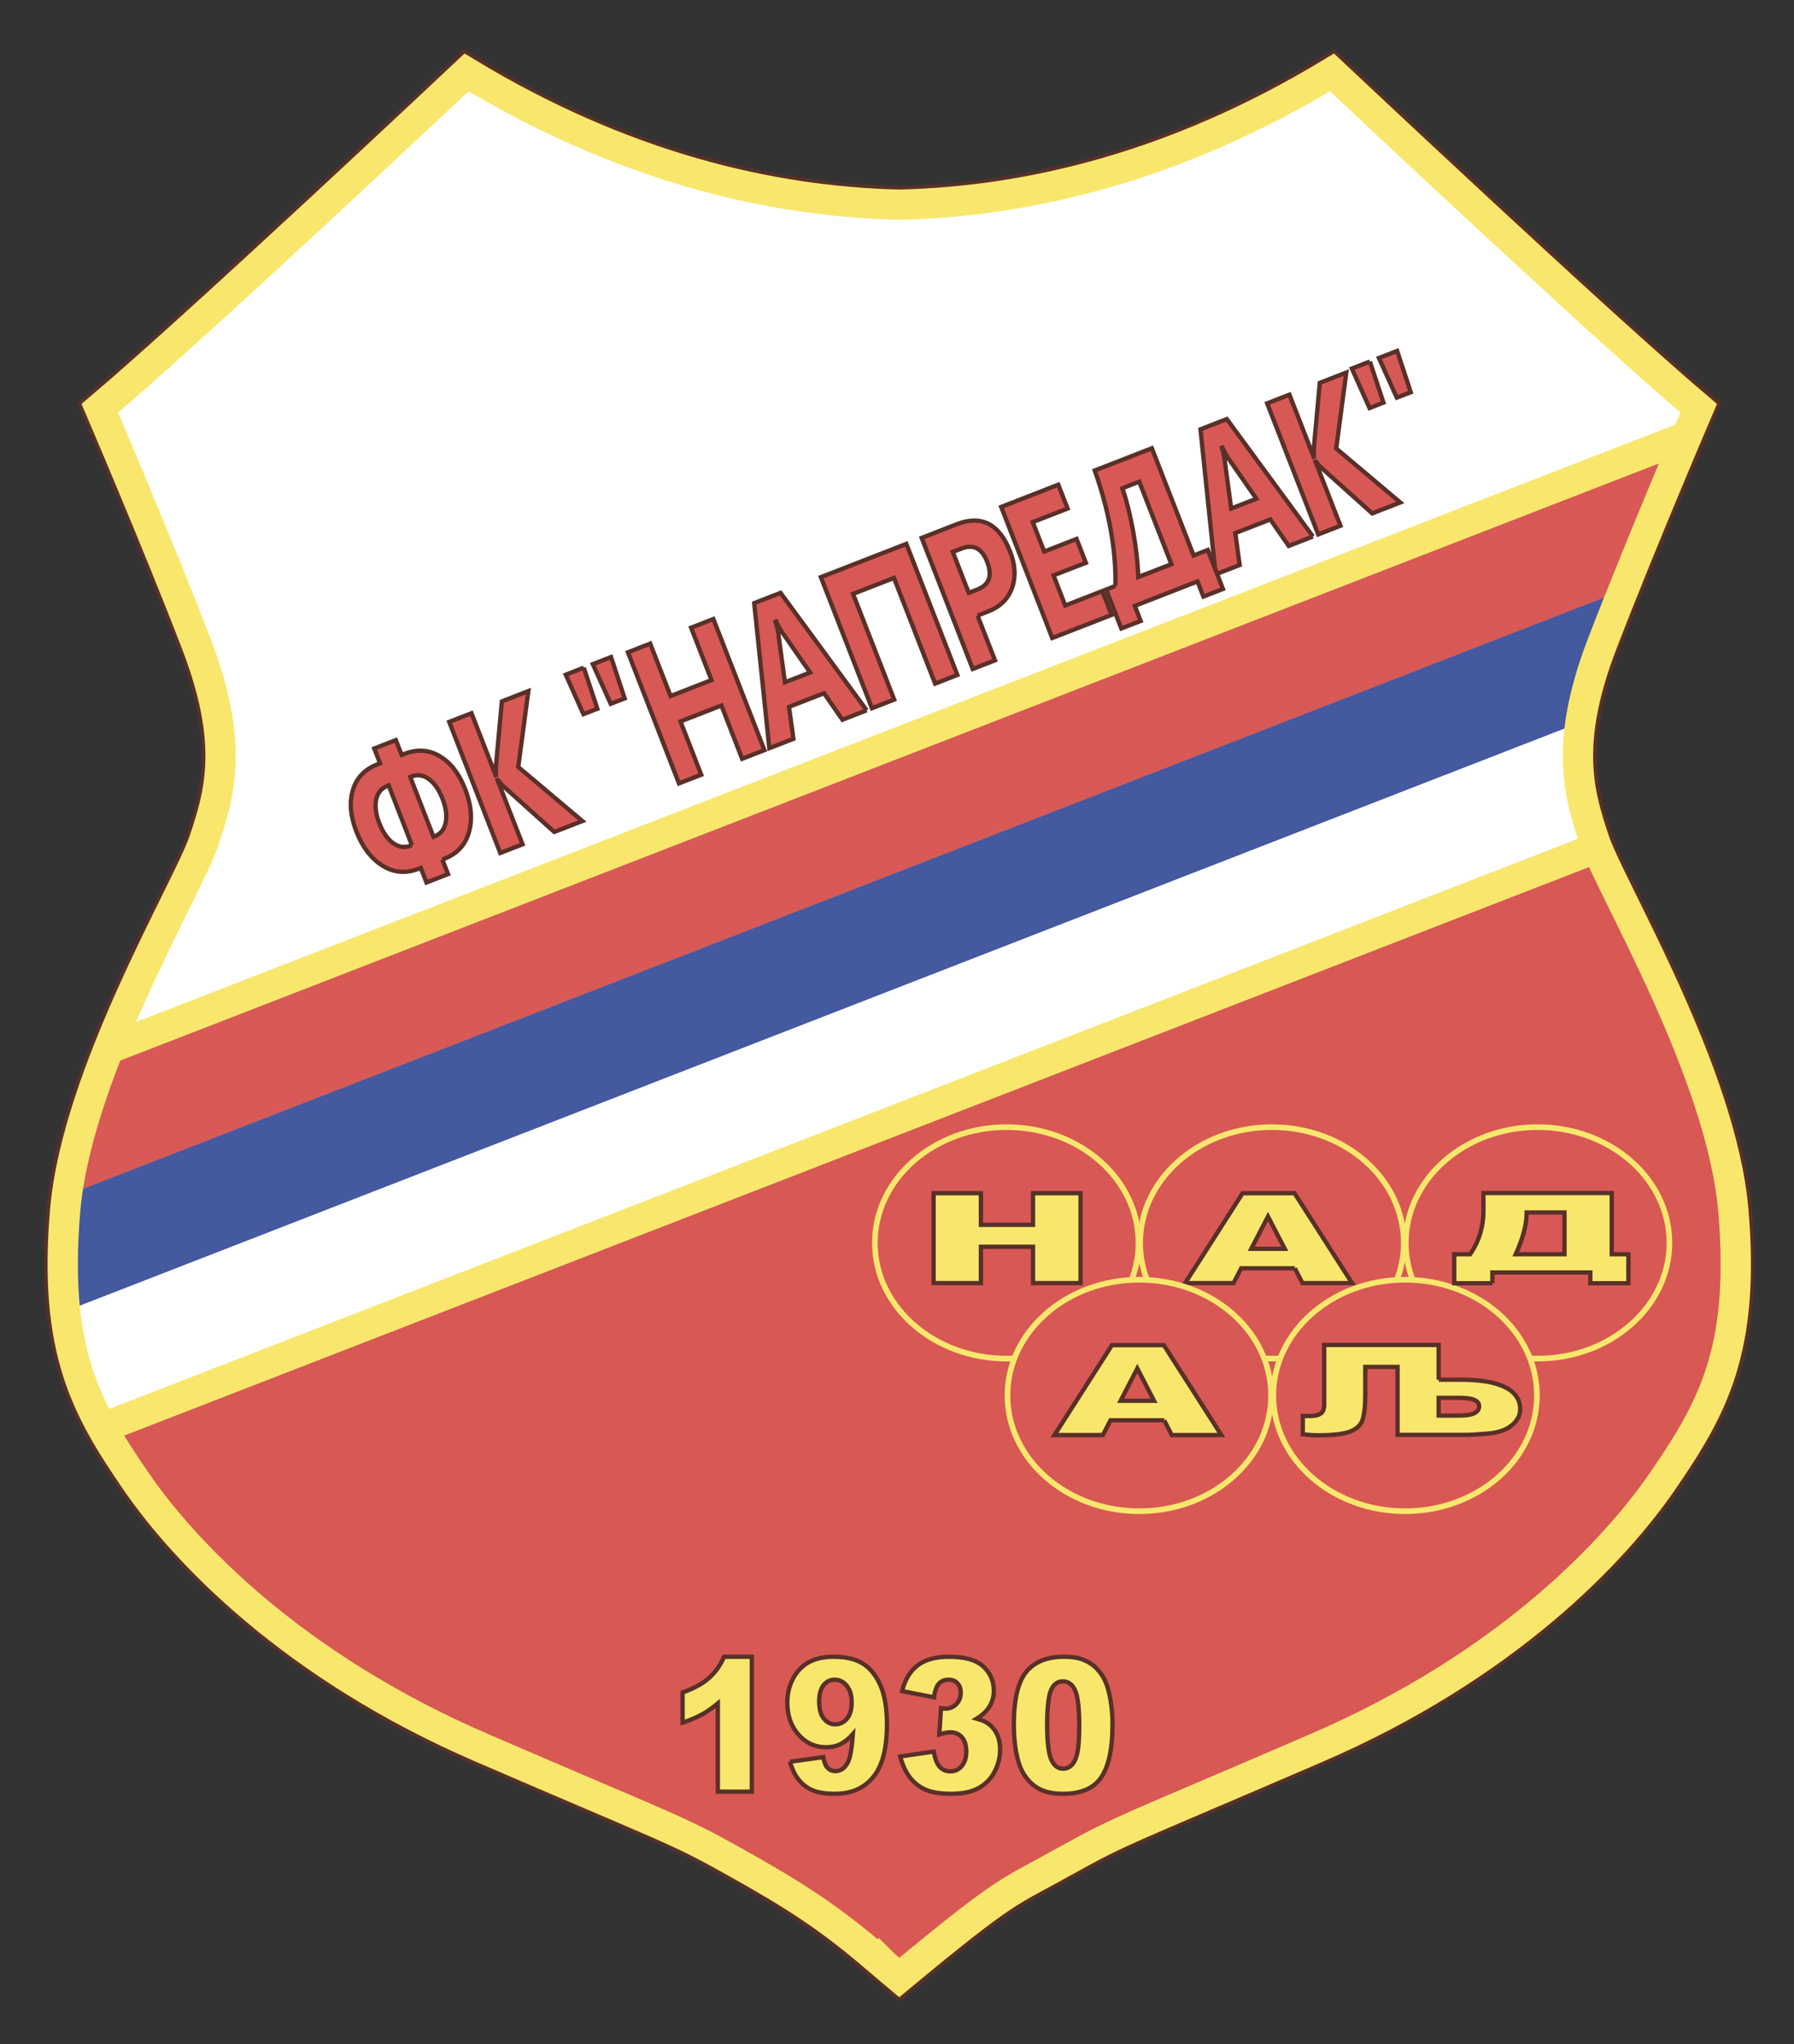 <?xml version="1.0" encoding="UTF-8"?>
<svg xmlns="http://www.w3.org/2000/svg" xmlns:xlink="http://www.w3.org/1999/xlink" width="414.8pt" height="472.6pt" viewBox="0 0 414.8 472.6" version="1.1">
<rect x="0" y="0" width="414.8" height="472.6" fill="#333333" stroke="none"/>
<g id="surface1">
<path style="fill:none;stroke-width:86;stroke-linecap:butt;stroke-linejoin:miter;stroke:rgb(34.9%,18.799%,15.7%);stroke-opacity:1;stroke-miterlimit:4;" d="M 4007.969 1925.727 C 3981.172 2247.016 3722.344 2675.414 3686.68 2782.523 C 3650.977 2889.633 3615.273 3005.648 3704.492 3237.68 C 3793.75 3469.75 3927.617 3782.133 3927.617 3782.133 C 3695.586 3978.461 3079.766 4558.578 3079.766 4558.578 C 2718.203 4339.594 2376.992 4259.867 2079.258 4252.758 C 1781.523 4259.867 1440.195 4339.594 1078.672 4558.578 C 1078.672 4558.578 462.852 3978.461 230.82 3782.133 C 230.82 3782.133 364.688 3469.75 453.945 3237.68 C 543.203 3005.648 507.461 2889.633 471.758 2782.523 C 436.055 2675.414 177.266 2247.016 150.469 1925.727 C 123.711 1604.398 198.398 1471.078 313.359 1303.188 C 424.922 1140.336 674.805 874.789 1114.375 685.141 C 1552.734 495.961 1562.852 497.719 1694.492 424.086 C 1830.742 347.875 1913.711 296.586 2031.055 195.18 L 2037.227 190.141 C 2037.266 190.219 2041.055 186.742 2041.094 186.82 C 2041.172 186.742 2046.055 182.406 2046.133 182.328 L 2079.414 154.398 C 2334.531 366 2327.734 347.875 2463.945 424.086 C 2595.586 497.719 2605.781 495.961 3044.062 685.141 C 3483.633 874.789 3733.516 1140.336 3845.078 1303.188 C 3960.117 1471.078 4034.727 1604.398 4007.969 1925.727 Z M 4007.969 1925.727 " transform="matrix(0.1,0,0,-0.1,0,472.6)"/>
<path style=" stroke:none;fill-rule:nonzero;fill:rgb(100%,100%,100%);fill-opacity:1;" d="M 400.797 280.027 C 398.117 247.898 372.234 205.059 368.668 194.348 C 365.098 183.637 361.527 172.035 370.449 148.832 C 379.375 125.625 392.762 94.387 392.762 94.387 C 369.559 74.754 307.977 16.742 307.977 16.742 C 271.82 38.641 237.699 46.613 207.926 47.324 C 178.152 46.613 144.02 38.641 107.867 16.742 C 107.867 16.742 46.285 74.754 23.082 94.387 C 23.082 94.387 36.469 125.625 45.395 148.832 C 54.32 172.035 50.746 183.637 47.176 194.348 C 43.605 205.059 17.727 247.898 15.047 280.027 C 12.371 312.16 19.84 325.492 31.336 342.281 C 42.492 358.566 67.48 385.121 111.438 404.086 C 155.273 423.004 156.285 422.828 169.449 430.191 C 183.074 437.812 191.371 442.941 203.105 453.082 L 203.723 453.586 C 203.727 453.578 204.105 453.926 204.109 453.918 C 204.117 453.926 204.605 454.359 204.613 454.367 L 207.941 457.16 C 233.453 436 232.773 437.812 246.395 430.191 C 259.559 422.828 260.578 423.004 304.406 404.086 C 348.363 385.121 373.352 358.566 384.508 342.281 C 396.012 325.492 403.473 312.16 400.797 280.027 "/>
<path style=" stroke:none;fill-rule:nonzero;fill:rgb(84.698%,34.499%,32.899%);fill-opacity:1;" d="M 368.863 195.359 C 368.121 193.156 367.398 190.902 366.77 188.531 L 20.047 323.285 C 22.969 330.352 26.914 336.551 31.531 343.289 C 42.688 359.578 67.676 386.133 111.633 405.098 C 155.469 424.012 156.48 423.84 169.645 431.199 C 183.27 438.824 182.594 437.012 208.098 458.172 L 208.098 458.199 C 208.105 458.195 208.113 458.195 208.117 458.184 C 208.129 458.195 208.129 458.195 208.133 458.199 L 208.133 458.172 C 233.648 437.012 232.969 438.824 246.59 431.199 C 259.754 423.84 260.77 424.012 304.602 405.098 C 348.555 386.133 373.547 359.578 384.703 343.289 C 396.207 326.5 403.664 313.168 400.992 281.039 C 398.312 248.91 372.43 206.07 368.863 195.359 "/>
<path style=" stroke:none;fill-rule:nonzero;fill:rgb(84.698%,34.9%,33.299%);fill-opacity:1;" d="M 22.789 246.734 C 19.055 256.773 16.105 267.035 14.938 276.535 L 374.484 136.797 C 379.09 125.25 384.051 113.324 387.562 104.969 L 22.789 246.734 "/>
<path style=" stroke:none;fill-rule:nonzero;fill:rgb(97.299%,90.599%,42.699%);fill-opacity:1;" d="M 390.578 104.422 L 26.719 245.613 L 24.188 239.086 L 388.047 97.895 L 390.578 104.422 "/>
<path style=" stroke:none;fill-rule:nonzero;fill:rgb(26.7%,34.9%,62%);fill-opacity:1;" d="M 374.504 136.738 L 14.945 276.48 C 14.824 277.473 14.656 278.484 14.57 279.461 C 13.793 288.844 13.895 296.59 14.695 303.324 L 364.859 167.234 C 365.574 161.852 367.133 155.648 369.98 148.262 C 371.395 144.574 372.938 140.676 374.504 136.738 "/>
<path style=" stroke:none;fill-rule:nonzero;fill:rgb(100%,100%,100%);fill-opacity:1;" d="M 21.957 327.262 L 367.871 192.816 C 365.559 185.801 363.402 178.262 364.855 167.246 L 14.695 303.336 C 15.828 312.887 18.387 320.352 21.957 327.262 "/>
<path style=" stroke:none;fill-rule:nonzero;fill:rgb(97.299%,90.599%,42.699%);fill-opacity:1;" d="M 173.836 383.016 L 173.836 414.199 L 165.973 414.199 L 165.973 393.801 C 164.703 394.855 163.477 395.711 162.289 396.367 C 161.102 397.023 159.617 397.648 157.828 398.246 L 157.828 391.273 C 160.465 390.336 162.516 389.207 163.977 387.891 C 165.438 386.578 166.578 384.953 167.402 383.016 L 173.836 383.016 "/>
<path style="fill:none;stroke-width:10;stroke-linecap:butt;stroke-linejoin:miter;stroke:rgb(34.9%,18.799%,15.7%);stroke-opacity:1;stroke-miterlimit:4;" d="M 1738.359 895.844 L 1738.359 584.008 L 1659.727 584.008 L 1659.727 787.992 C 1647.031 777.445 1634.766 768.891 1622.891 762.328 C 1611.016 755.766 1596.172 749.516 1578.281 743.539 L 1578.281 813.266 C 1604.648 822.641 1625.156 833.93 1639.766 847.094 C 1654.375 860.219 1665.781 876.469 1674.023 895.844 Z M 1738.359 895.844 " transform="matrix(0.1,0,0,-0.1,0,472.6)"/>
<path style=" stroke:none;fill-rule:nonzero;fill:rgb(97.299%,90.599%,42.699%);fill-opacity:1;" d="M 182.652 407.285 L 190.352 406.223 C 190.551 407.406 190.895 408.242 191.379 408.73 C 191.859 409.215 192.453 409.457 193.152 409.457 C 194.395 409.457 195.367 408.766 196.066 407.375 C 196.574 406.355 196.957 404.188 197.211 400.887 C 196.285 401.938 195.328 402.707 194.352 403.199 C 193.371 403.691 192.242 403.934 190.957 403.934 C 188.453 403.934 186.344 402.965 184.621 401.016 C 182.898 399.07 182.039 396.605 182.039 393.633 C 182.039 391.605 182.477 389.75 183.355 388.086 C 184.23 386.418 185.438 385.152 186.977 384.301 C 188.516 383.445 190.445 383.016 192.773 383.016 C 195.57 383.016 197.816 383.543 199.508 384.598 C 201.195 385.648 202.547 387.32 203.559 389.609 C 204.57 391.902 205.074 394.93 205.074 398.691 C 205.074 404.223 204.016 408.277 201.895 410.844 C 199.773 413.414 196.832 414.699 193.07 414.699 C 190.852 414.699 189.098 414.418 187.812 413.855 C 186.531 413.289 185.465 412.461 184.613 411.371 C 183.762 410.285 183.109 408.922 182.652 407.285 M 196.922 393.59 C 196.922 391.941 196.539 390.652 195.777 389.719 C 195.016 388.785 194.086 388.316 192.992 388.316 C 191.961 388.316 191.102 388.738 190.422 389.582 C 189.742 390.426 189.402 391.695 189.402 393.383 C 189.402 395.086 189.754 396.387 190.461 397.285 C 191.168 398.188 192.051 398.637 193.105 398.637 C 194.199 398.637 195.109 398.199 195.836 397.328 C 196.562 396.457 196.922 395.207 196.922 393.59 "/>
<path style="fill:none;stroke-width:10;stroke-linecap:butt;stroke-linejoin:miter;stroke:rgb(34.9%,18.799%,15.7%);stroke-opacity:1;stroke-miterlimit:4;" d="M 1826.523 653.148 L 1903.516 663.773 C 1905.508 651.938 1908.945 643.578 1913.789 638.695 C 1918.594 633.852 1924.531 631.43 1931.523 631.43 C 1943.945 631.43 1953.672 638.344 1960.664 652.25 C 1965.742 662.445 1969.57 684.125 1972.109 717.133 C 1962.852 706.625 1953.281 698.93 1943.516 694.008 C 1933.711 689.086 1922.422 686.664 1909.57 686.664 C 1884.531 686.664 1863.438 696.352 1846.211 715.844 C 1828.984 735.297 1820.391 759.945 1820.391 789.672 C 1820.391 809.945 1824.766 828.5 1833.555 845.141 C 1842.305 861.82 1854.375 874.477 1869.766 882.992 C 1885.156 891.547 1904.453 895.844 1927.734 895.844 C 1955.703 895.844 1978.164 890.57 1995.078 880.023 C 2011.953 869.516 2025.469 852.797 2035.586 829.906 C 2045.703 806.977 2050.742 776.703 2050.742 739.086 C 2050.742 683.773 2040.156 643.227 2018.945 617.562 C 1997.734 591.859 1968.32 579.008 1930.703 579.008 C 1908.516 579.008 1890.977 581.82 1878.125 587.445 C 1865.312 593.109 1854.648 601.391 1846.133 612.289 C 1837.617 623.148 1831.094 636.781 1826.523 653.148 M 1969.219 790.102 C 1969.219 806.586 1965.391 819.477 1957.773 828.812 C 1950.156 838.148 1940.859 842.836 1929.922 842.836 C 1919.609 842.836 1911.016 838.617 1904.219 830.18 C 1897.422 821.742 1894.023 809.047 1894.023 792.172 C 1894.023 775.141 1897.539 762.133 1904.609 753.148 C 1911.68 744.125 1920.508 739.633 1931.055 739.633 C 1941.992 739.633 1951.094 744.008 1958.359 752.719 C 1965.625 761.43 1969.219 773.93 1969.219 790.102 Z M 1969.219 790.102 " transform="matrix(0.1,0,0,-0.1,0,472.6)"/>
<path style=" stroke:none;fill-rule:nonzero;fill:rgb(97.299%,90.599%,42.699%);fill-opacity:1;" d="M 215.953 392.387 L 208.59 390.957 C 209.199 388.391 210.371 386.43 212.102 385.062 C 213.832 383.699 216.285 383.016 219.453 383.016 C 223.098 383.016 225.727 383.766 227.352 385.258 C 228.977 386.754 229.785 388.633 229.785 390.891 C 229.785 392.223 229.461 393.426 228.801 394.496 C 228.145 395.574 227.156 396.516 225.828 397.324 C 226.906 397.617 227.734 397.961 228.305 398.348 C 229.23 398.973 229.953 399.797 230.469 400.82 C 230.98 401.844 231.238 403.062 231.238 404.484 C 231.238 406.262 230.812 407.969 229.961 409.602 C 229.105 411.234 227.883 412.496 226.277 413.375 C 224.676 414.258 222.574 414.699 219.969 414.699 C 217.422 414.699 215.418 414.375 213.949 413.719 C 212.48 413.059 211.273 412.098 210.328 410.84 C 209.379 409.574 208.652 407.984 208.145 406.07 L 215.898 404.938 C 216.203 406.66 216.68 407.855 217.32 408.516 C 217.965 409.184 218.781 409.512 219.777 409.512 C 220.82 409.512 221.691 409.098 222.387 408.266 C 223.078 407.434 223.426 406.32 223.426 404.934 C 223.426 403.516 223.094 402.418 222.426 401.645 C 221.758 400.863 220.848 400.477 219.703 400.477 C 219.09 400.477 218.25 400.645 217.18 400.977 L 217.578 394.906 C 218.012 394.977 218.348 395.012 218.59 395.012 C 219.602 395.012 220.449 394.656 221.129 393.941 C 221.805 393.227 222.145 392.383 222.145 391.402 C 222.145 390.465 221.895 389.715 221.391 389.156 C 220.887 388.594 220.195 388.316 219.312 388.316 C 218.406 388.316 217.672 388.621 217.105 389.219 C 216.539 389.82 216.156 390.879 215.953 392.387 "/>
<path style="fill:none;stroke-width:10;stroke-linecap:butt;stroke-linejoin:miter;stroke:rgb(34.9%,18.799%,15.7%);stroke-opacity:1;stroke-miterlimit:4;" d="M 2159.531 802.133 L 2085.898 816.43 C 2091.992 842.094 2103.711 861.703 2121.016 875.375 C 2138.32 889.008 2162.852 895.844 2194.531 895.844 C 2230.977 895.844 2257.266 888.344 2273.516 873.422 C 2289.766 858.461 2297.852 839.672 2297.852 817.094 C 2297.852 803.773 2294.609 791.742 2288.008 781.039 C 2281.445 770.258 2271.562 760.844 2258.281 752.758 C 2269.062 749.828 2277.344 746.391 2283.047 742.523 C 2292.305 736.273 2299.531 728.031 2304.688 717.797 C 2309.805 707.562 2312.383 695.375 2312.383 681.156 C 2312.383 663.383 2308.125 646.312 2299.609 629.984 C 2291.055 613.656 2278.828 601.039 2262.773 592.25 C 2246.758 583.422 2225.742 579.008 2199.688 579.008 C 2174.219 579.008 2154.18 582.25 2139.492 588.812 C 2124.805 595.414 2112.734 605.023 2103.281 617.602 C 2093.789 630.258 2086.523 646.156 2081.445 665.297 L 2158.984 676.625 C 2162.031 659.398 2166.797 647.445 2173.203 640.844 C 2179.648 634.164 2187.812 630.883 2197.773 630.883 C 2208.203 630.883 2216.914 635.023 2223.867 643.344 C 2230.781 651.664 2234.258 662.797 2234.258 676.664 C 2234.258 690.844 2230.938 701.82 2224.258 709.555 C 2217.578 717.367 2208.477 721.234 2197.031 721.234 C 2190.898 721.234 2182.5 719.555 2171.797 716.234 L 2175.781 776.938 C 2180.117 776.234 2183.477 775.883 2185.898 775.883 C 2196.016 775.883 2204.492 779.438 2211.289 786.586 C 2218.047 793.734 2221.445 802.172 2221.445 811.977 C 2221.445 821.352 2218.945 828.852 2213.906 834.438 C 2208.867 840.062 2201.953 842.836 2193.125 842.836 C 2184.062 842.836 2176.719 839.789 2171.055 833.812 C 2165.391 827.797 2161.562 817.211 2159.531 802.133 Z M 2159.531 802.133 " transform="matrix(0.1,0,0,-0.1,0,472.6)"/>
<path style=" stroke:none;fill-rule:nonzero;fill:rgb(97.299%,90.599%,42.699%);fill-opacity:1;" d="M 234.418 398.734 C 234.418 392.906 235.371 388.836 237.285 386.508 C 239.195 384.184 242.105 383.016 246.016 383.016 C 247.895 383.016 249.438 383.27 250.645 383.781 C 251.852 384.289 252.836 384.953 253.598 385.766 C 254.359 386.578 254.961 387.438 255.398 388.336 C 255.832 389.234 256.188 390.281 256.453 391.48 C 256.973 393.766 257.23 396.148 257.23 398.629 C 257.23 404.188 256.375 408.258 254.66 410.836 C 252.949 413.414 249.996 414.699 245.809 414.699 C 243.461 414.699 241.562 414.289 240.113 413.469 C 238.664 412.648 237.477 411.441 236.555 409.852 C 235.879 408.727 235.355 407.184 234.98 405.223 C 234.605 403.266 234.418 401.102 234.418 398.734 M 242.117 398.773 C 242.117 402.668 242.434 405.336 243.059 406.758 C 243.691 408.184 244.602 408.898 245.797 408.898 C 246.586 408.898 247.27 408.598 247.848 407.988 C 248.426 407.387 248.852 406.43 249.129 405.121 C 249.398 403.812 249.535 401.77 249.535 399.004 C 249.535 394.938 249.223 392.203 248.59 390.805 C 247.965 389.406 247.016 388.707 245.758 388.707 C 244.473 388.707 243.547 389.422 242.973 390.848 C 242.402 392.273 242.117 394.914 242.117 398.773 "/>
<path style="fill:none;stroke-width:10;stroke-linecap:butt;stroke-linejoin:miter;stroke:rgb(34.9%,18.799%,15.7%);stroke-opacity:1;stroke-miterlimit:4;" d="M 2344.18 738.656 C 2344.18 796.938 2353.711 837.641 2372.852 860.922 C 2391.953 884.164 2421.055 895.844 2460.156 895.844 C 2478.945 895.844 2494.375 893.305 2506.445 888.188 C 2518.516 883.109 2528.359 876.469 2535.977 868.344 C 2543.594 860.219 2549.609 851.625 2553.984 842.641 C 2558.32 833.656 2561.875 823.188 2564.531 811.195 C 2569.727 788.344 2572.305 764.516 2572.305 739.711 C 2572.305 684.125 2563.75 643.422 2546.602 617.641 C 2529.492 591.859 2499.961 579.008 2458.086 579.008 C 2434.609 579.008 2415.625 583.109 2401.133 591.312 C 2386.641 599.516 2374.766 611.586 2365.547 627.484 C 2358.789 638.734 2353.555 654.164 2349.805 673.773 C 2346.055 693.344 2344.18 714.984 2344.18 738.656 M 2421.172 738.266 C 2421.172 699.32 2424.336 672.641 2430.586 658.422 C 2436.914 644.164 2446.016 637.016 2457.969 637.016 C 2465.859 637.016 2472.695 640.023 2478.477 646.117 C 2484.258 652.133 2488.516 661.703 2491.289 674.789 C 2493.984 687.875 2495.352 708.305 2495.352 735.961 C 2495.352 776.625 2492.227 803.969 2485.898 817.953 C 2479.648 831.938 2470.156 838.93 2457.578 838.93 C 2444.727 838.93 2435.469 831.781 2429.727 817.523 C 2424.023 803.266 2421.172 776.859 2421.172 738.266 Z M 2421.172 738.266 " transform="matrix(0.1,0,0,-0.1,0,472.6)"/>
<path style=" stroke:none;fill-rule:nonzero;fill:rgb(84.698%,34.499%,33.299%);fill-opacity:1;" d="M 102.277 198.699 L 103.594 202.078 L 98.602 204.02 L 97.285 200.645 L 96.742 200.855 C 93.82 201.992 91.051 201.754 88.441 200.129 C 85.828 198.504 83.816 195.871 82.398 192.23 C 81.016 188.676 80.742 185.484 81.586 182.66 C 82.426 179.84 84.32 177.855 87.27 176.707 L 87.875 176.473 L 86.539 173.043 L 91.527 171.098 L 92.863 174.527 L 93.453 174.301 C 96.418 173.148 99.16 173.32 101.684 174.824 C 104.211 176.328 106.164 178.863 107.555 182.434 C 108.973 186.074 109.266 189.379 108.441 192.34 C 107.613 195.305 105.734 197.355 102.801 198.496 L 102.277 198.699 M 95.242 195.395 L 89.859 181.566 L 89.57 181.68 C 88.176 182.223 87.312 183.277 86.98 184.848 C 86.652 186.414 86.891 188.238 87.699 190.32 C 88.52 192.43 89.582 193.957 90.883 194.906 C 92.184 195.855 93.551 196.051 94.984 195.492 L 95.242 195.395 M 94.848 179.621 L 100.23 193.449 L 100.453 193.363 C 101.875 192.812 102.738 191.742 103.055 190.156 C 103.371 188.566 103.121 186.727 102.309 184.633 C 101.492 182.539 100.438 181.027 99.141 180.102 C 97.844 179.172 96.5 178.98 95.102 179.523 L 94.848 179.621 "/>
<path style="fill:none;stroke-width:10;stroke-linecap:butt;stroke-linejoin:miter;stroke:rgb(34.9%,18.799%,15.7%);stroke-opacity:1;stroke-miterlimit:4;" d="M 1022.773 2739.008 L 1035.938 2705.219 L 986.016 2685.805 L 972.852 2719.555 L 967.422 2717.445 C 938.203 2706.078 910.508 2708.461 884.414 2724.711 C 858.281 2740.961 838.164 2767.289 823.984 2803.695 C 810.156 2839.242 807.422 2871.156 815.859 2899.398 C 824.258 2927.602 843.203 2947.445 872.695 2958.93 L 878.75 2961.273 L 865.391 2995.57 L 915.273 3015.023 L 928.633 2980.727 L 934.531 2982.992 C 964.18 2994.516 991.602 2992.797 1016.836 2977.758 C 1042.109 2962.719 1061.641 2937.367 1075.547 2901.664 C 1089.727 2865.258 1092.656 2832.211 1084.414 2802.602 C 1076.133 2772.953 1057.344 2752.445 1028.008 2741.039 L 1022.773 2739.008 M 952.422 2772.055 L 898.594 2910.336 L 895.703 2909.203 C 881.758 2903.773 873.125 2893.227 869.805 2877.523 C 866.523 2861.859 868.906 2843.617 876.992 2822.797 C 885.195 2801.703 895.82 2786.43 908.828 2776.938 C 921.836 2767.445 935.508 2765.492 949.844 2771.078 L 952.422 2772.055 M 948.477 2929.789 L 1002.305 2791.508 L 1004.531 2792.367 C 1018.75 2797.875 1027.383 2808.578 1030.547 2824.438 C 1033.711 2840.336 1031.211 2858.734 1023.086 2879.672 C 1014.922 2900.609 1004.375 2915.727 991.406 2924.984 C 978.438 2934.281 965 2936.195 951.016 2930.766 Z M 948.477 2929.789 " transform="matrix(0.1,0,0,-0.1,0,472.6)"/>
<path style=" stroke:none;fill-rule:nonzero;fill:rgb(84.698%,34.499%,33.299%);fill-opacity:1;" d="M 134.645 189.809 L 128.152 192.336 L 116.375 181.762 C 116.148 181.555 115.73 181.078 115.117 180.324 L 115.039 180.355 L 120.816 195.191 L 115.672 197.195 L 103.871 166.891 L 109.016 164.887 L 114.598 179.215 L 114.676 179.184 C 114.648 178.738 114.641 178.094 114.652 177.246 L 116.039 162.152 L 122.164 159.766 L 119.828 177.32 L 134.645 189.809 "/>
<path style="fill:none;stroke-width:10;stroke-linecap:butt;stroke-linejoin:miter;stroke:rgb(34.9%,18.799%,15.7%);stroke-opacity:1;stroke-miterlimit:4;" d="M 1346.445 2827.914 L 1281.523 2802.641 L 1163.75 2908.383 C 1161.484 2910.453 1157.305 2915.219 1151.172 2922.758 L 1150.391 2922.445 L 1208.164 2774.086 L 1156.719 2754.047 L 1038.711 3057.094 L 1090.156 3077.133 L 1145.977 2933.852 L 1146.758 2934.164 C 1146.484 2938.617 1146.406 2945.062 1146.523 2953.539 L 1160.391 3104.477 L 1221.641 3128.344 L 1198.281 2952.797 Z M 1346.445 2827.914 " transform="matrix(0.1,0,0,-0.1,0,472.6)"/>
<path style=" stroke:none;fill-rule:nonzero;fill:rgb(84.698%,34.499%,33.299%);fill-opacity:1;" d="M 134.977 154.359 L 138.121 163.852 L 134.898 165.105 L 130.812 155.98 L 134.977 154.359 M 141.281 151.902 L 144.43 161.453 L 141.207 162.707 L 137.07 153.543 L 141.281 151.902 "/>
<path style="fill:none;stroke-width:10;stroke-linecap:butt;stroke-linejoin:miter;stroke:rgb(34.9%,18.799%,15.7%);stroke-opacity:1;stroke-miterlimit:4;" d="M 1349.766 3182.406 L 1381.211 3087.484 L 1348.984 3074.945 L 1308.125 3166.195 L 1349.766 3182.406 M 1412.812 3206.977 L 1444.297 3111.469 L 1412.07 3098.93 L 1370.703 3190.57 Z M 1412.812 3206.977 " transform="matrix(0.1,0,0,-0.1,0,472.6)"/>
<path style=" stroke:none;fill-rule:nonzero;fill:rgb(84.698%,34.499%,33.299%);fill-opacity:1;" d="M 176.742 173.414 L 171.594 175.418 L 166.801 163.098 L 157.34 166.785 L 162.137 179.105 L 156.988 181.105 L 145.188 150.801 L 150.336 148.797 L 155.051 160.91 L 164.512 157.227 L 159.793 145.113 L 164.941 143.109 L 176.742 173.414 "/>
<path style="fill:none;stroke-width:10;stroke-linecap:butt;stroke-linejoin:miter;stroke:rgb(34.9%,18.799%,15.7%);stroke-opacity:1;stroke-miterlimit:4;" d="M 1767.422 2991.859 L 1715.938 2971.82 L 1668.008 3095.023 L 1573.398 3058.148 L 1621.367 2934.945 L 1569.883 2914.945 L 1451.875 3217.992 L 1503.359 3238.031 L 1550.508 3116.898 L 1645.117 3153.734 L 1597.93 3274.867 L 1649.414 3294.906 Z M 1767.422 2991.859 " transform="matrix(0.1,0,0,-0.1,0,472.6)"/>
<path style=" stroke:none;fill-rule:nonzero;fill:rgb(84.698%,34.499%,33.299%);fill-opacity:1;" d="M 200.387 164.207 L 194.785 166.391 L 190.527 160.262 L 182.43 163.418 L 183.449 170.801 L 177.883 172.969 L 174.383 139.434 L 180.473 137.062 L 200.387 164.207 M 187.309 155.473 L 180.906 146.262 C 180.43 145.57 179.949 144.711 179.465 143.684 L 179.336 143.734 C 179.633 144.645 179.844 145.574 179.969 146.527 L 181.484 157.738 L 187.309 155.473 "/>
<path style="fill:none;stroke-width:10;stroke-linecap:butt;stroke-linejoin:miter;stroke:rgb(34.9%,18.799%,15.7%);stroke-opacity:1;stroke-miterlimit:4;" d="M 2003.867 3083.93 L 1947.852 3062.094 L 1905.273 3123.383 L 1824.297 3091.82 L 1834.492 3017.992 L 1778.828 2996.312 L 1743.828 3331.664 L 1804.727 3355.375 L 2003.867 3083.93 M 1873.086 3171.273 L 1809.062 3263.383 C 1804.297 3270.297 1799.492 3278.891 1794.648 3289.164 L 1793.359 3288.656 C 1796.328 3279.555 1798.438 3270.258 1799.688 3260.727 L 1814.844 3148.617 Z M 1873.086 3171.273 " transform="matrix(0.1,0,0,-0.1,0,472.6)"/>
<path style=" stroke:none;fill-rule:nonzero;fill:rgb(84.698%,34.499%,33.299%);fill-opacity:1;" d="M 221.355 156.039 L 216.215 158.043 L 206.699 133.613 L 197.238 137.297 L 206.75 161.73 L 201.605 163.73 L 189.805 133.43 L 209.559 125.734 L 221.355 156.039 "/>
<path style="fill:none;stroke-width:10;stroke-linecap:butt;stroke-linejoin:miter;stroke:rgb(34.9%,18.799%,15.7%);stroke-opacity:1;stroke-miterlimit:4;" d="M 2213.555 3165.609 L 2162.148 3145.57 L 2066.992 3389.867 L 1972.383 3353.031 L 2067.5 3108.695 L 2016.055 3088.695 L 1898.047 3391.703 L 2095.586 3468.656 Z M 2213.555 3165.609 " transform="matrix(0.1,0,0,-0.1,0,472.6)"/>
<path style=" stroke:none;fill-rule:nonzero;fill:rgb(84.698%,34.499%,33.299%);fill-opacity:1;" d="M 226.027 142.312 L 230.055 152.652 L 224.91 154.656 L 213.109 124.355 L 221.164 121.215 C 226.914 118.977 231.055 121.094 233.574 127.562 C 234.766 130.617 234.898 133.414 233.988 135.945 C 233.074 138.477 231.234 140.281 228.48 141.355 L 226.027 142.312 M 220.297 127.602 L 223.984 137.059 L 226.004 136.273 C 228.746 135.203 229.496 133.078 228.254 129.887 C 227.039 126.77 225.062 125.746 222.324 126.812 L 220.297 127.602 "/>
<path style="fill:none;stroke-width:10;stroke-linecap:butt;stroke-linejoin:miter;stroke:rgb(34.9%,18.799%,15.7%);stroke-opacity:1;stroke-miterlimit:4;" d="M 2260.273 3302.875 L 2300.547 3199.477 L 2249.102 3179.438 L 2131.094 3482.445 L 2211.641 3513.852 C 2269.141 3536.234 2310.547 3515.062 2335.742 3450.375 C 2347.656 3419.828 2348.984 3391.859 2339.883 3366.547 C 2330.742 3341.234 2312.344 3323.188 2284.805 3312.445 L 2260.273 3302.875 M 2202.969 3449.984 L 2239.844 3355.414 L 2260.039 3363.266 C 2287.461 3373.969 2294.961 3395.219 2282.539 3427.133 C 2270.391 3458.305 2250.625 3468.539 2223.242 3457.875 Z M 2202.969 3449.984 " transform="matrix(0.1,0,0,-0.1,0,472.6)"/>
<path style=" stroke:none;fill-rule:nonzero;fill:rgb(84.698%,34.499%,33.299%);fill-opacity:1;" d="M 257.02 142.156 L 243.297 147.496 L 231.496 117.195 L 244.695 112.051 L 246.844 117.562 L 238.789 120.699 L 241.438 127.508 L 248.922 124.594 L 251.07 130.105 L 243.586 133.02 L 246.297 139.984 L 254.871 136.645 L 257.02 142.156 "/>
<path style="fill:none;stroke-width:10;stroke-linecap:butt;stroke-linejoin:miter;stroke:rgb(34.9%,18.799%,15.7%);stroke-opacity:1;stroke-miterlimit:4;" d="M 2570.195 3304.438 L 2432.969 3251.039 L 2314.961 3554.047 L 2446.953 3605.492 L 2468.438 3550.375 L 2387.891 3519.008 L 2414.375 3450.922 L 2489.219 3480.062 L 2510.703 3424.945 L 2435.859 3395.805 L 2462.969 3326.156 L 2548.711 3359.555 Z M 2570.195 3304.438 " transform="matrix(0.1,0,0,-0.1,0,472.6)"/>
<path style=" stroke:none;fill-rule:nonzero;fill:rgb(84.698%,34.499%,33.299%);fill-opacity:1;" d="M 303.57 124.027 L 297.969 126.207 L 293.715 120.086 L 285.613 123.238 L 286.633 130.621 L 281.062 132.789 L 277.566 99.254 L 283.656 96.883 L 303.57 124.027 M 290.492 115.293 L 284.09 106.082 C 283.613 105.391 283.133 104.531 282.645 103.504 L 282.52 103.555 C 282.816 104.465 283.023 105.395 283.156 106.348 L 284.668 117.559 L 290.492 115.293 "/>
<path style="fill:none;stroke-width:10;stroke-linecap:butt;stroke-linejoin:miter;stroke:rgb(34.9%,18.799%,15.7%);stroke-opacity:1;stroke-miterlimit:4;" d="M 3035.703 3485.727 L 2979.688 3463.93 L 2937.148 3525.141 L 2856.133 3493.617 L 2866.328 3419.789 L 2810.625 3398.109 L 2775.664 3733.461 L 2836.562 3757.172 L 3035.703 3485.727 M 2904.922 3573.07 L 2840.898 3665.18 C 2836.133 3672.094 2831.328 3680.688 2826.445 3690.961 L 2825.195 3690.453 C 2828.164 3681.352 2830.234 3672.055 2831.562 3662.523 L 2846.68 3550.414 Z M 2904.922 3573.07 " transform="matrix(0.1,0,0,-0.1,0,472.6)"/>
<path style=" stroke:none;fill-rule:nonzero;fill:rgb(84.698%,34.499%,33.299%);fill-opacity:1;" d="M 323.762 116.164 L 317.27 118.691 L 305.492 108.117 C 305.27 107.914 304.848 107.434 304.238 106.684 L 304.156 106.715 L 309.934 121.551 L 304.789 123.551 L 292.988 93.246 L 298.137 91.242 L 303.715 105.57 L 303.793 105.543 C 303.77 105.098 303.762 104.449 303.773 103.602 L 305.156 88.512 L 311.285 86.125 L 308.949 103.68 L 323.762 116.164 "/>
<path style="fill:none;stroke-width:10;stroke-linecap:butt;stroke-linejoin:miter;stroke:rgb(34.9%,18.799%,15.7%);stroke-opacity:1;stroke-miterlimit:4;" d="M 3237.617 3564.359 L 3172.695 3539.086 L 3054.922 3644.828 C 3052.695 3646.859 3048.477 3651.664 3042.383 3659.164 L 3041.562 3658.852 L 3099.336 3510.492 L 3047.891 3490.492 L 2929.883 3793.539 L 2981.367 3813.578 L 3037.148 3670.297 L 3037.93 3670.57 C 3037.695 3675.023 3037.617 3681.508 3037.734 3689.984 L 3051.562 3840.883 L 3112.852 3864.75 L 3089.492 3689.203 Z M 3237.617 3564.359 " transform="matrix(0.1,0,0,-0.1,0,472.6)"/>
<path style=" stroke:none;fill-rule:nonzero;fill:rgb(84.698%,34.499%,33.299%);fill-opacity:1;" d="M 316.734 83.582 L 319.879 93.074 L 316.656 94.328 L 312.57 85.203 L 316.734 83.582 M 323.039 81.129 L 326.188 90.676 L 322.965 91.93 L 318.828 82.766 L 323.039 81.129 "/>
<path style="fill:none;stroke-width:10;stroke-linecap:butt;stroke-linejoin:miter;stroke:rgb(34.9%,18.799%,15.7%);stroke-opacity:1;stroke-miterlimit:4;" d="M 3167.344 3890.18 L 3198.789 3795.258 L 3166.562 3782.719 L 3125.703 3873.969 L 3167.344 3890.18 M 3230.391 3914.711 L 3261.875 3819.242 L 3229.648 3806.703 L 3188.281 3898.344 Z M 3230.391 3914.711 " transform="matrix(0.1,0,0,-0.1,0,472.6)"/>
<path style=" stroke:none;fill-rule:nonzero;fill:rgb(84.698%,34.499%,33.299%);fill-opacity:1;" d="M 257.895 135.469 L 255.762 136.297 L 259.266 145.293 L 263.738 143.555 L 262.379 140.066 L 276.879 134.418 L 278.242 137.914 L 282.766 136.16 L 279.258 127.148 L 275.984 128.426 L 266.328 103.629 L 253.129 108.773 C 256.488 118.312 258.078 127.211 257.895 135.469 M 263.41 111.352 L 270.84 130.426 L 263.18 133.41 C 263.074 130.137 262.68 126.605 262 122.824 C 261.316 119.043 260.488 115.727 259.512 112.871 L 263.41 111.352 "/>
<path style="fill:none;stroke-width:10;stroke-linecap:butt;stroke-linejoin:miter;stroke:rgb(34.9%,18.799%,15.7%);stroke-opacity:1;stroke-miterlimit:4;" d="M 2578.945 3371.312 L 2557.617 3363.031 L 2592.656 3273.07 L 2637.383 3290.453 L 2623.789 3325.336 L 2768.789 3381.82 L 2782.422 3346.859 L 2827.656 3364.398 L 2792.578 3454.516 L 2759.844 3441.742 L 2663.281 3689.711 L 2531.289 3638.266 C 2564.883 3542.875 2580.781 3453.891 2578.945 3371.312 M 2634.102 3612.484 L 2708.398 3421.742 L 2631.797 3391.898 C 2630.742 3424.633 2626.797 3459.945 2620 3497.758 C 2613.164 3535.57 2604.883 3568.734 2595.117 3597.289 Z M 2634.102 3612.484 " transform="matrix(0.1,0,0,-0.1,0,472.6)"/>
<path style=" stroke:none;fill-rule:nonzero;fill:rgb(84.698%,34.499%,33.299%);fill-opacity:1;" d="M 263.238 287.336 C 263.238 302.109 249.59 314.09 232.762 314.09 C 215.93 314.09 202.281 302.109 202.281 287.336 C 202.281 272.555 215.93 260.578 232.762 260.578 C 249.59 260.578 263.238 272.555 263.238 287.336 "/>
<path style="fill:none;stroke-width:13;stroke-linecap:butt;stroke-linejoin:miter;stroke:rgb(97.299%,90.599%,42.699%);stroke-opacity:1;stroke-miterlimit:4;" d="M 2632.383 1852.641 C 2632.383 1704.906 2495.898 1585.102 2327.617 1585.102 C 2159.297 1585.102 2022.812 1704.906 2022.812 1852.641 C 2022.812 2000.453 2159.297 2120.219 2327.617 2120.219 C 2495.898 2120.219 2632.383 2000.453 2632.383 1852.641 Z M 2632.383 1852.641 " transform="matrix(0.1,0,0,-0.1,0,472.6)"/>
<path style=" stroke:none;fill-rule:nonzero;fill:rgb(84.698%,34.499%,33.299%);fill-opacity:1;" d="M 386 287.336 C 386 302.109 372.352 314.09 355.52 314.09 C 338.691 314.09 325.043 302.109 325.043 287.336 C 325.043 272.555 338.691 260.578 355.52 260.578 C 372.352 260.578 386 272.555 386 287.336 "/>
<path style="fill:none;stroke-width:13;stroke-linecap:butt;stroke-linejoin:miter;stroke:rgb(97.299%,90.599%,42.699%);stroke-opacity:1;stroke-miterlimit:4;" d="M 3860 1852.641 C 3860 1704.906 3723.516 1585.102 3555.195 1585.102 C 3386.914 1585.102 3250.43 1704.906 3250.43 1852.641 C 3250.43 2000.453 3386.914 2120.219 3555.195 2120.219 C 3723.516 2120.219 3860 2000.453 3860 1852.641 Z M 3860 1852.641 " transform="matrix(0.1,0,0,-0.1,0,472.6)"/>
<path style=" stroke:none;fill-rule:nonzero;fill:rgb(84.698%,34.499%,33.299%);fill-opacity:1;" d="M 324.57 287.336 C 324.57 302.109 310.926 314.09 294.09 314.09 C 277.262 314.09 263.617 302.109 263.617 287.336 C 263.617 272.555 277.262 260.578 294.09 260.578 C 310.926 260.578 324.57 272.555 324.57 287.336 "/>
<path style="fill:none;stroke-width:13;stroke-linecap:butt;stroke-linejoin:miter;stroke:rgb(97.299%,90.599%,42.699%);stroke-opacity:1;stroke-miterlimit:4;" d="M 3245.703 1852.641 C 3245.703 1704.906 3109.258 1585.102 2940.898 1585.102 C 2772.617 1585.102 2636.172 1704.906 2636.172 1852.641 C 2636.172 2000.453 2772.617 2120.219 2940.898 2120.219 C 3109.258 2120.219 3245.703 2000.453 3245.703 1852.641 Z M 3245.703 1852.641 " transform="matrix(0.1,0,0,-0.1,0,472.6)"/>
<path style=" stroke:none;fill-rule:nonzero;fill:rgb(97.299%,90.599%,42.699%);fill-opacity:1;" d="M 299.379 293.211 L 286.984 293.211 L 285.215 296.633 L 274.02 296.633 L 287.309 275.852 L 299.32 275.852 L 312.621 296.633 L 301.152 296.633 L 299.379 293.211 M 297.051 288.703 L 293.18 281.238 L 289.316 288.703 L 297.051 288.703 "/>
<path style="fill:none;stroke-width:10;stroke-linecap:butt;stroke-linejoin:miter;stroke:rgb(34.9%,18.799%,15.7%);stroke-opacity:1;stroke-miterlimit:4;" d="M 2993.789 1793.891 L 2869.844 1793.891 L 2852.148 1759.672 L 2740.195 1759.672 L 2873.086 1967.484 L 2993.203 1967.484 L 3126.211 1759.672 L 3011.523 1759.672 L 2993.789 1793.891 M 2970.508 1838.969 L 2931.797 1913.617 L 2893.164 1838.969 Z M 2970.508 1838.969 " transform="matrix(0.1,0,0,-0.1,0,472.6)"/>
<path style=" stroke:none;fill-rule:nonzero;fill:rgb(84.698%,34.499%,33.299%);fill-opacity:1;" d="M 293.895 322.609 C 293.895 337.391 280.25 349.367 263.422 349.367 C 246.59 349.367 232.945 337.391 232.945 322.609 C 232.945 307.836 246.59 295.855 263.422 295.855 C 280.25 295.855 293.895 307.836 293.895 322.609 "/>
<path style="fill:none;stroke-width:13;stroke-linecap:butt;stroke-linejoin:miter;stroke:rgb(97.299%,90.599%,42.699%);stroke-opacity:1;stroke-miterlimit:4;" d="M 2938.945 1499.906 C 2938.945 1352.094 2802.5 1232.328 2634.219 1232.328 C 2465.898 1232.328 2329.453 1352.094 2329.453 1499.906 C 2329.453 1647.641 2465.898 1767.445 2634.219 1767.445 C 2802.5 1767.445 2938.945 1647.641 2938.945 1499.906 Z M 2938.945 1499.906 " transform="matrix(0.1,0,0,-0.1,0,472.6)"/>
<path style=" stroke:none;fill-rule:nonzero;fill:rgb(84.698%,34.499%,33.299%);fill-opacity:1;" d="M 355.359 322.609 C 355.359 337.391 341.715 349.367 324.887 349.367 C 308.055 349.367 294.41 337.391 294.41 322.609 C 294.41 307.836 308.055 295.855 324.887 295.855 C 341.715 295.855 355.359 307.836 355.359 322.609 "/>
<path style="fill:none;stroke-width:13;stroke-linecap:butt;stroke-linejoin:miter;stroke:rgb(97.299%,90.599%,42.699%);stroke-opacity:1;stroke-miterlimit:4;" d="M 3553.594 1499.906 C 3553.594 1352.094 3417.148 1232.328 3248.867 1232.328 C 3080.547 1232.328 2944.102 1352.094 2944.102 1499.906 C 2944.102 1647.641 3080.547 1767.445 3248.867 1767.445 C 3417.148 1767.445 3553.594 1647.641 3553.594 1499.906 Z M 3553.594 1499.906 " transform="matrix(0.1,0,0,-0.1,0,472.6)"/>
<path style=" stroke:none;fill-rule:nonzero;fill:rgb(97.299%,90.599%,42.699%);fill-opacity:1;" d="M 345.055 296.664 L 345.055 294.18 L 367.703 294.18 L 367.703 296.664 L 376.516 296.664 L 376.516 289.965 L 372.664 289.965 L 372.664 275.816 L 342.992 275.816 L 342.992 279.918 C 342.992 283.648 341.965 286.996 339.91 289.965 L 336.242 289.965 L 336.242 296.664 L 345.055 296.664 M 352.977 280.539 L 352.977 280.305 L 361.734 280.305 L 361.734 289.965 L 350.473 289.965 C 352.141 286.234 352.977 283.09 352.977 280.539 "/>
<path style="fill:none;stroke-width:10;stroke-linecap:butt;stroke-linejoin:miter;stroke:rgb(34.9%,18.799%,15.7%);stroke-opacity:1;stroke-miterlimit:4;" d="M 3450.547 1759.359 L 3450.547 1784.203 L 3677.031 1784.203 L 3677.031 1759.359 L 3765.156 1759.359 L 3765.156 1826.352 L 3726.641 1826.352 L 3726.641 1967.836 L 3429.922 1967.836 L 3429.922 1926.82 C 3429.922 1889.516 3419.648 1856.039 3399.102 1826.352 L 3362.422 1826.352 L 3362.422 1759.359 L 3450.547 1759.359 M 3529.766 1920.609 L 3529.766 1922.953 L 3617.344 1922.953 L 3617.344 1826.352 L 3504.727 1826.352 C 3521.406 1863.656 3529.766 1895.102 3529.766 1920.609 Z M 3529.766 1920.609 " transform="matrix(0.1,0,0,-0.1,0,472.6)"/>
<path style=" stroke:none;fill-rule:nonzero;fill:rgb(97.299%,90.599%,42.699%);fill-opacity:1;" d="M 215.867 275.852 L 226.801 275.852 L 226.801 283.16 L 238.852 283.16 L 238.852 275.852 L 249.84 275.852 L 249.84 296.633 L 238.852 296.633 L 238.852 288.238 L 226.801 288.238 L 226.801 296.633 L 215.867 296.633 L 215.867 275.852 "/>
<path style="fill:none;stroke-width:10;stroke-linecap:butt;stroke-linejoin:miter;stroke:rgb(34.9%,18.799%,15.7%);stroke-opacity:1;stroke-miterlimit:4;" d="M 2158.672 1967.484 L 2268.008 1967.484 L 2268.008 1894.398 L 2388.516 1894.398 L 2388.516 1967.484 L 2498.398 1967.484 L 2498.398 1759.672 L 2388.516 1759.672 L 2388.516 1843.617 L 2268.008 1843.617 L 2268.008 1759.672 L 2158.672 1759.672 Z M 2158.672 1967.484 " transform="matrix(0.1,0,0,-0.1,0,472.6)"/>
<path style=" stroke:none;fill-rule:nonzero;fill:rgb(97.299%,90.599%,42.699%);fill-opacity:1;" d="M 269.164 328.348 L 256.77 328.348 L 254.996 331.77 L 243.805 331.77 L 257.094 310.98 L 269.102 310.98 L 282.402 331.77 L 270.938 331.77 L 269.164 328.348 M 266.836 323.84 L 262.965 316.371 L 259.102 323.84 L 266.836 323.84 "/>
<path style="fill:none;stroke-width:10;stroke-linecap:butt;stroke-linejoin:miter;stroke:rgb(34.9%,18.799%,15.7%);stroke-opacity:1;stroke-miterlimit:4;" d="M 2691.641 1442.523 L 2567.695 1442.523 L 2549.961 1408.305 L 2438.047 1408.305 L 2570.938 1616.195 L 2691.016 1616.195 L 2824.023 1408.305 L 2709.375 1408.305 L 2691.641 1442.523 M 2668.359 1487.602 L 2629.648 1562.289 L 2591.016 1487.602 Z M 2668.359 1487.602 " transform="matrix(0.1,0,0,-0.1,0,472.6)"/>
<path style=" stroke:none;fill-rule:nonzero;fill:rgb(97.299%,90.599%,42.699%);fill-opacity:1;" d="M 332.637 318.965 L 337.723 318.965 C 342.262 318.965 345.691 319.547 348.012 320.703 C 350.328 321.871 351.488 323.566 351.488 325.801 C 351.488 327.207 350.84 328.449 349.535 329.523 C 348.234 330.598 346.359 331.234 343.91 331.43 C 341.457 331.617 339.988 331.719 339.496 331.719 L 323.137 331.719 L 323.137 316.012 L 315.672 316.012 L 315.672 322.426 C 315.672 325.059 315.465 326.992 315.051 328.227 C 314.645 329.465 313.672 330.371 312.156 330.953 C 310.637 331.531 308.184 331.82 304.797 331.82 C 303.766 331.82 302.574 331.742 301.23 331.594 L 301.23 327.363 L 302.656 327.363 C 303.941 327.363 304.848 327.172 305.379 326.789 C 305.91 326.406 306.176 325.703 306.176 324.684 L 306.176 310.934 L 332.637 310.934 L 332.637 318.965 M 332.637 327.262 L 337.512 327.262 C 340.496 327.262 341.992 326.527 341.992 325.078 C 341.992 323.801 340.496 323.16 337.512 323.16 L 332.637 323.16 L 332.637 327.262 "/>
<path style="fill:none;stroke-width:10;stroke-linecap:butt;stroke-linejoin:miter;stroke:rgb(34.9%,18.799%,15.7%);stroke-opacity:1;stroke-miterlimit:4;" d="M 3326.367 1536.352 L 3377.227 1536.352 C 3422.617 1536.352 3456.914 1530.531 3480.117 1518.969 C 3503.281 1507.289 3514.883 1490.336 3514.883 1467.992 C 3514.883 1453.93 3508.398 1441.508 3495.352 1430.766 C 3482.344 1420.023 3463.594 1413.656 3439.102 1411.703 C 3414.57 1409.828 3399.883 1408.812 3394.961 1408.812 L 3231.367 1408.812 L 3231.367 1565.883 L 3156.719 1565.883 L 3156.719 1501.742 C 3156.719 1475.414 3154.648 1456.078 3150.508 1443.734 C 3146.445 1431.352 3136.719 1422.289 3121.562 1416.469 C 3106.367 1410.688 3081.836 1407.797 3047.969 1407.797 C 3037.656 1407.797 3025.742 1408.578 3012.305 1410.062 L 3012.305 1452.367 L 3026.562 1452.367 C 3039.414 1452.367 3048.477 1454.281 3053.789 1458.109 C 3059.102 1461.938 3061.758 1468.969 3061.758 1479.164 L 3061.758 1616.664 L 3326.367 1616.664 L 3326.367 1536.352 M 3326.367 1453.383 L 3375.117 1453.383 C 3404.961 1453.383 3419.922 1460.727 3419.922 1475.219 C 3419.922 1487.992 3404.961 1494.398 3375.117 1494.398 L 3326.367 1494.398 Z M 3326.367 1453.383 " transform="matrix(0.1,0,0,-0.1,0,472.6)"/>
<path style=" stroke:none;fill-rule:nonzero;fill:rgb(97.299%,90.599%,42.699%);fill-opacity:1;" d="M 372.664 198.422 L 24.344 333.578 L 21.812 327.055 L 370.133 191.895 L 372.664 198.422 "/>
<path style="fill:none;stroke-width:70;stroke-linecap:butt;stroke-linejoin:miter;stroke:rgb(97.299%,90.599%,42.699%);stroke-opacity:1;stroke-miterlimit:4;" d="M 4007.969 1925.727 C 3981.172 2247.016 3722.344 2675.414 3686.68 2782.523 C 3650.977 2889.633 3615.273 3005.648 3704.492 3237.68 C 3793.75 3469.75 3927.617 3782.133 3927.617 3782.133 C 3695.586 3978.461 3079.766 4558.578 3079.766 4558.578 C 2718.203 4339.594 2376.992 4259.867 2079.258 4252.758 C 1781.523 4259.867 1440.195 4339.594 1078.672 4558.578 C 1078.672 4558.578 462.852 3978.461 230.82 3782.133 C 230.82 3782.133 364.688 3469.75 453.945 3237.68 C 543.203 3005.648 507.461 2889.633 471.758 2782.523 C 436.055 2675.414 177.266 2247.016 150.469 1925.727 C 123.711 1604.398 198.398 1471.078 313.359 1303.188 C 424.922 1140.336 674.805 874.789 1114.375 685.141 C 1552.734 495.961 1562.852 497.719 1694.492 424.086 C 1830.742 347.875 1913.711 296.586 2031.055 195.18 L 2037.227 190.141 C 2037.266 190.219 2041.055 186.742 2041.094 186.82 C 2041.172 186.742 2046.055 182.406 2046.133 182.328 L 2079.414 154.398 C 2334.531 366 2327.734 347.875 2463.945 424.086 C 2595.586 497.719 2605.781 495.961 3044.062 685.141 C 3483.633 874.789 3733.516 1140.336 3845.078 1303.188 C 3960.117 1471.078 4034.727 1604.398 4007.969 1925.727 Z M 4007.969 1925.727 " transform="matrix(0.1,0,0,-0.1,0,472.6)"/>
</g>
</svg>
